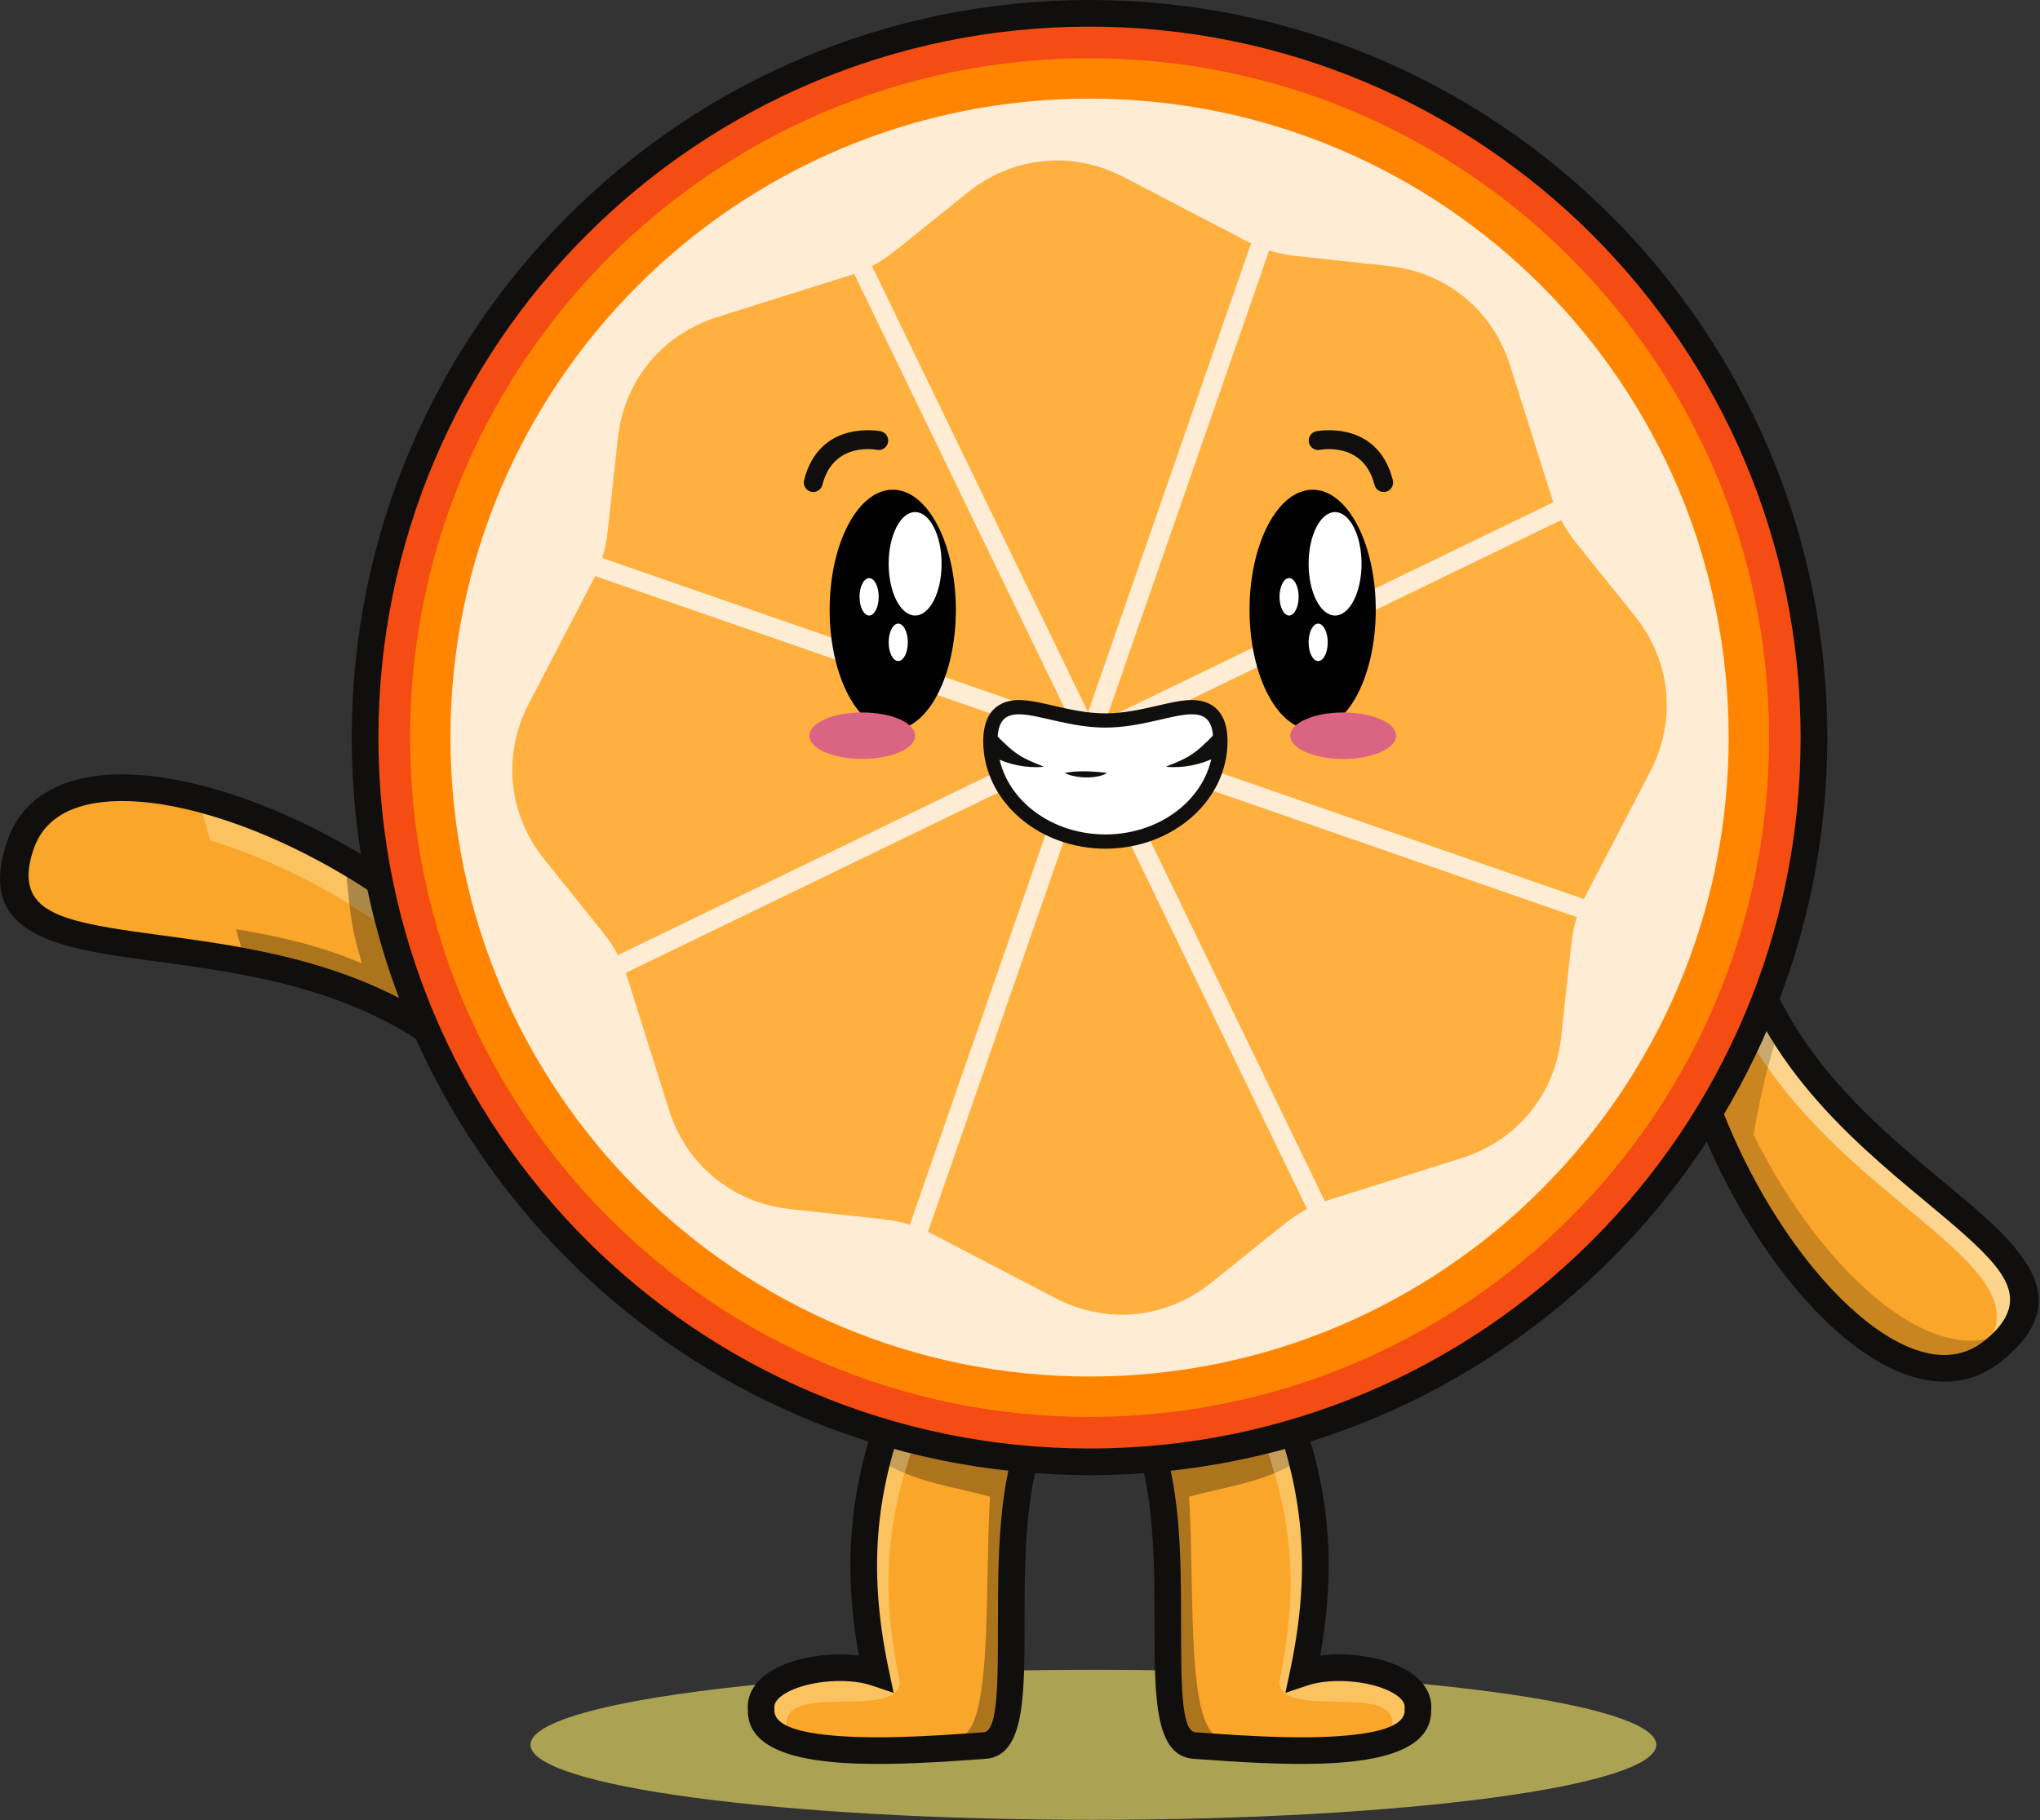 <?xml version="1.0" encoding="UTF-8" standalone="no"?>
<svg
        width="307"
        height="274"
        viewBox="0 0 307 274"
        fill="none"
        version="1.1"
        id="svg64"
        sodipodi:docname="Finally_Croped_Orange.svg"
        inkscape:version="1.3.2 (091e20e, 2023-11-25)"
        xmlns:inkscape="http://www.inkscape.org/namespaces/inkscape"
        xmlns:sodipodi="http://sodipodi.sourceforge.net/DTD/sodipodi-0.dtd"
        xmlns="http://www.w3.org/2000/svg"
        xmlns:svg="http://www.w3.org/2000/svg">
    <rect x="0" y="0" width="307" height="274" fill="#333333" stroke="none"/>
    <defs
            id="defs64"/>
    <sodipodi:namedview
            id="namedview64"
            pagecolor="#ffffff"
            bordercolor="#000000"
            borderopacity="0.25"
            inkscape:showpageshadow="2"
            inkscape:pageopacity="0.0"
            inkscape:pagecheckerboard="0"
            inkscape:deskcolor="#d1d1d1"
            inkscape:zoom="0.86131387"
            inkscape:cx="153.25424"
            inkscape:cy="137"
            inkscape:window-width="1312"
            inkscape:window-height="449"
            inkscape:window-x="1625"
            inkscape:window-y="151"
            inkscape:window-maximized="0"
            inkscape:current-layer="svg64"/>
    <path
            d="M164.54 273.94C117.761 273.94 79.836 268.88 79.836 262.642C79.836 258.754 94.569 255.327 116.993 253.297C115.485 254.247 114.529 255.483 114.53 256.974C114.53 257.1 114.537 257.228 114.552 257.358C114.552 257.363 114.552 257.368 114.552 257.371C114.552 257.376 114.552 257.38 114.551 257.384C114.484 259.618 116.179 261.087 118.902 262.025C122.471 263.272 127.823 263.718 133.292 263.718C138.657 263.718 144.134 263.289 148.154 262.765C151.179 262.555 151.931 257.983 152.119 251.473C156.174 251.394 160.32 251.352 164.54 251.352C168.361 251.352 172.125 251.386 175.811 251.452C175.998 257.973 176.748 262.555 179.777 262.765C183.797 263.289 189.274 263.718 194.64 263.718C200.452 263.718 206.134 263.214 209.686 261.782C209.684 261.782 209.681 261.783 209.681 261.783C212.019 260.839 213.441 259.435 213.379 257.384C213.379 257.381 213.379 257.376 213.379 257.371C213.379 257.368 213.379 257.363 213.379 257.358C213.394 257.228 213.4 257.1 213.402 256.974C213.402 255.42 212.363 254.142 210.743 253.177C233.926 255.191 249.252 258.677 249.252 262.642C249.252 268.88 211.327 273.94 164.54 273.94Z"
            fill="#ABA353"
            id="path1"/>
    <path
            d="M193.085 210.883C197.956 223.864 199.539 235.668 196.128 251.815C202.378 249.719 213.966 251.989 213.38 257.359C213.67 265.425 191.104 263.546 179.778 262.765C171.501 262.187 180.241 228.975 170.988 212.712C178.354 212.105 185.719 211.49 193.085 210.883Z"
            fill="#F9A62A"
            id="path2"/>
    <path
            d="M175.748 243.448C175.617 237.763 175.528 231.626 174.969 226.226C175.699 231.894 175.744 237.94 175.748 243.448Z"
            fill="#ABA353"
            id="path3"/>
    <path
            d="M194.64 263.718C189.275 263.718 183.797 263.289 179.777 262.765C184.119 263.065 190.111 263.526 195.836 263.526C201.223 263.526 206.372 263.117 209.681 261.783L209.686 261.782C206.134 263.215 200.452 263.718 194.64 263.718Z"
            fill="#736E3D"
            id="path4"/>
    <path
            d="M195.834 263.525C190.109 263.525 184.116 263.065 179.775 262.765C176.347 262.318 175.98 253.606 175.745 243.448C175.741 237.94 175.697 231.894 174.967 226.226C174.513 221.854 173.752 217.965 172.41 215.195L189.149 213.803C190.175 216.539 191.068 219.162 191.806 221.747C187.697 223.484 182.902 224.174 178.951 225.302C179.833 240.235 178.402 261.261 184.01 261.651C188.352 261.954 194.347 262.415 200.071 262.415C203.305 262.415 206.453 262.268 209.169 261.863C209.151 261.906 209.132 261.949 209.112 261.992C209.302 261.925 209.485 261.856 209.663 261.786C209.669 261.784 209.672 261.784 209.679 261.783C206.369 263.116 201.22 263.525 195.834 263.525Z"
            fill="#AD741E"
            id="path5"/>
    <path
            d="M195.832 219.456C195.091 216.616 194.168 213.779 193.082 210.883C194.73 215.278 195.047 215.076 195.879 219.419C195.863 219.432 195.847 219.444 195.832 219.456Z"
            fill="#ABA353"
            id="path6"/>
    <path
            d="M193.082 210.883C192.995 210.891 192.908 210.897 192.82 210.905L193.082 210.883Z"
            fill="#AD741E"
            id="path7"/>
    <path
            d="M170.988 212.712L171.191 212.695C171.123 212.702 171.056 212.706 170.988 212.712Z"
            fill="#ABA353"
            id="path8"/>
    <path
            d="M209.171 261.863C209.371 261.384 209.467 260.863 209.447 260.286C211.124 252.871 193.213 259.05 192.483 253.347C195.17 240.602 194.575 231.434 191.809 221.747C193.258 221.136 194.622 220.394 195.834 219.456C197.206 224.722 197.952 229.997 197.948 235.672C197.945 240.656 197.365 245.95 196.126 251.815C197.682 251.293 199.57 251.042 201.52 251.042C207.205 251.042 213.405 253.182 213.401 256.974C213.4 257.1 213.394 257.228 213.379 257.358C213.379 257.363 213.379 257.368 213.379 257.372C213.379 257.376 213.379 257.38 213.379 257.383C213.44 259.439 212.012 260.846 209.665 261.786C209.503 261.812 209.337 261.838 209.171 261.863Z"
            fill="#FBC260"
            id="path9"/>
    <path
            d="M172.215 215.213C171.961 214.625 171.692 214.051 171.406 213.494C171.411 213.501 171.416 213.508 171.421 213.515C171.705 214.064 171.97 214.63 172.218 215.212L172.215 215.213Z"
            fill="#FCF5A1"
            id="path10"/>
    <path
            d="M172.223 215.212C171.975 214.63 171.71 214.063 171.426 213.514C171.787 214.015 172.116 214.577 172.416 215.196L172.223 215.212Z"
            fill="#FBC260"
            id="path11"/>
    <path
            d="M171.408 213.491C171.271 213.228 171.133 212.967 170.988 212.713C171.016 212.759 171.042 212.808 171.069 212.857C171.185 213.063 171.296 213.274 171.408 213.486V213.491Z"
            fill="#FCF5A1"
            id="path12"/>
    <path
            d="M171.069 212.856C171.042 212.808 171.016 212.759 170.988 212.712C171.016 212.761 171.042 212.808 171.069 212.856ZM171.191 212.695C178.401 212.1 185.612 211.499 192.823 210.905L172.947 212.553L172.666 212.575L171.191 212.695Z"
            fill="#FBC260"
            id="path13"/>
    <path
            d="M209.113 261.992C209.133 261.95 209.152 261.906 209.17 261.863C209.336 261.839 209.501 261.813 209.664 261.786C209.486 261.857 209.303 261.926 209.113 261.992Z"
            fill="#C69E59"
            id="path14"/>
    <path
            d="M171.42 213.514C171.416 213.508 171.411 213.501 171.407 213.494L171.405 213.491V213.485C171.294 213.274 171.182 213.063 171.066 212.857C171.188 213.072 171.306 213.291 171.42 213.514Z"
            fill="#C5BF85"
            id="path15"/>
    <path
            d="M191.81 221.747C191.071 219.162 190.178 216.539 189.152 213.803L172.414 215.197C172.114 214.577 171.785 214.015 171.423 213.515C171.309 213.292 171.191 213.072 171.069 212.857C171.042 212.807 171.016 212.76 170.988 212.712C171.056 212.706 171.123 212.702 171.191 212.695L172.666 212.575L172.947 212.554L192.823 210.905C192.91 210.898 192.998 210.891 193.085 210.884C194.171 213.78 195.094 216.616 195.835 219.456C194.623 220.394 193.259 221.136 191.81 221.747Z"
            fill="#C69E59"
            id="path16"/>
    <path
            d="M134.844 210.883C129.973 223.864 128.389 235.668 131.801 251.815C125.551 249.719 113.963 251.989 114.549 257.359C114.259 265.425 136.825 263.546 148.151 262.765C156.428 262.187 147.688 228.975 156.941 212.712C149.575 212.105 142.211 211.49 134.844 210.883Z"
            fill="#F9A62A"
            id="path17"/>
    <path
            d="M133.293 263.718C127.824 263.718 122.471 263.272 118.902 262.026C122.215 263.167 127.051 263.526 132.096 263.526C137.82 263.526 143.813 263.065 148.155 262.765C144.135 263.289 138.658 263.718 133.293 263.718Z"
            fill="#736E3D"
            id="path18"/>
    <path
            d="M152.184 243.448C152.188 237.94 152.232 231.894 152.963 226.226C152.403 231.626 152.314 237.763 152.184 243.448ZM132.098 219.456C132.082 219.444 132.066 219.432 132.051 219.419C132.882 215.076 133.2 215.278 134.848 210.883C133.761 213.779 132.839 216.616 132.098 219.456ZM156.524 213.494C156.659 213.23 156.798 212.97 156.942 212.715C156.806 212.967 156.661 213.227 156.533 213.485L156.525 213.492C156.525 213.492 156.525 213.492 156.524 213.494ZM156.945 212.712C156.781 212.699 156.618 212.686 156.455 212.671L156.945 212.712Z"
            fill="#ABA353"
            id="path19"/>
    <path
            d="M132.1 263.525C127.056 263.525 122.22 263.167 118.907 262.025C118.684 261.948 118.467 261.867 118.258 261.782C118.261 261.783 118.265 261.783 118.265 261.783C118.446 261.856 118.631 261.925 118.822 261.992C118.801 261.948 118.782 261.904 118.765 261.861C121.481 262.268 124.63 262.415 127.867 262.415C133.591 262.415 139.585 261.954 143.925 261.651C149.533 261.261 148.109 240.235 148.984 225.302C145.031 224.174 140.238 223.483 136.128 221.746C136.867 219.161 137.759 216.539 138.785 213.803L155.525 215.195C154.182 217.965 153.42 221.855 152.968 226.226C152.238 231.894 152.193 237.94 152.188 243.448C151.955 253.606 151.587 262.318 148.16 262.765C143.818 263.065 137.825 263.525 132.1 263.525ZM134.854 210.883L135.114 210.904C135.027 210.897 134.94 210.891 134.854 210.883Z"
            fill="#AD741E"
            id="path20"/>
    <path
            d="M155.72 215.213L155.711 215.212C155.957 214.63 156.223 214.064 156.507 213.515C156.512 213.508 156.517 213.5 156.521 213.494C156.236 214.051 155.969 214.625 155.72 215.213ZM156.94 212.715L156.941 212.714C156.941 212.714 156.941 212.714 156.942 212.712C156.941 212.714 156.94 212.715 156.94 212.715Z"
            fill="#FCF5A1"
            id="path21"/>
    <path
            d="M118.756 261.861C118.588 261.836 118.422 261.81 118.257 261.783C115.913 260.843 114.487 259.439 114.548 257.384C114.548 257.38 114.548 257.376 114.548 257.371C114.548 257.368 114.548 257.363 114.548 257.358C114.534 257.228 114.527 257.1 114.527 256.974C114.524 253.181 120.723 251.042 126.408 251.042C128.356 251.042 130.245 251.292 131.802 251.815C130.562 245.949 129.983 240.656 129.979 235.671C129.976 229.997 130.721 224.722 132.094 219.456C133.307 220.392 134.671 221.134 136.12 221.746C133.353 231.432 132.757 240.602 135.445 253.348C134.714 259.05 116.803 252.871 118.481 260.286C118.461 260.861 118.557 261.383 118.756 261.861ZM155.71 215.212L155.516 215.195C155.816 214.576 156.145 214.014 156.506 213.514C156.221 214.063 155.956 214.63 155.71 215.212ZM156.452 212.671L155.271 212.574L154.982 212.552L135.105 210.904C142.221 211.491 149.335 212.084 156.452 212.671Z"
            fill="#FBC260"
            id="path22"/>
    <path
            d="M156.508 213.514C156.647 213.243 156.793 212.977 156.943 212.714L156.941 212.715C156.797 212.97 156.658 213.23 156.523 213.494C156.518 213.5 156.513 213.508 156.508 213.514Z"
            fill="#C5BF85"
            id="path23"/>
    <path
            d="M118.814 261.992C118.624 261.926 118.439 261.856 118.258 261.783C118.424 261.811 118.591 261.837 118.758 261.861C118.776 261.905 118.794 261.949 118.814 261.992ZM136.122 221.746C134.673 221.135 133.311 220.393 132.098 219.456C132.839 216.616 133.761 213.78 134.848 210.884C134.935 210.891 135.019 210.898 135.107 210.905L154.984 212.553L155.273 212.575L156.454 212.671C156.617 212.686 156.779 212.699 156.943 212.712C156.942 212.714 156.941 212.715 156.941 212.715C156.792 212.978 156.647 213.243 156.508 213.515C156.147 214.014 155.819 214.576 155.519 215.197L138.779 213.803C137.752 216.539 136.86 219.161 136.122 221.746Z"
            fill="#C69E59"
            id="path24"/>
    <path
            d="M195.704 230.334C195.183 224.406 193.804 218.813 191.729 213.009L174.071 214.475C177.736 223.119 177.742 234.735 177.742 244.485C177.749 253.449 177.749 260.611 179.904 260.763L181.125 260.85C186.177 261.204 193.014 261.681 198.986 261.471C205.779 261.226 211.483 260.25 211.382 257.43L211.388 257.149C211.41 256.924 211.388 256.715 211.323 256.527C211.077 255.783 210.225 255.105 209.039 254.533C207.6 253.839 205.75 253.376 203.813 253.167C201.29 252.899 198.703 253.058 196.759 253.716L193.441 254.83L194.164 251.41C195.827 243.545 196.267 236.744 195.704 230.334ZM194.952 210.182C197.453 216.854 199.115 223.214 199.709 229.994C200.227 235.935 199.931 242.18 198.675 249.213C200.452 248.989 202.375 248.982 204.24 249.184C206.596 249.437 208.901 250.03 210.766 250.926C212.892 251.946 214.496 253.399 215.126 255.262C215.356 255.956 215.45 256.693 215.378 257.466C215.444 263.278 207.998 265.157 199.13 265.468C192.885 265.692 185.967 265.209 180.858 264.847L179.645 264.76C173.754 264.355 173.745 255.529 173.745 244.485C173.738 234.143 173.738 221.602 169.242 213.702L167.688 210.977L194.417 208.758L194.952 210.182Z"
            fill="#100F0D"
            id="Right_Leg"/>
    <path
            d="M128.217 229.994C128.817 223.214 130.472 216.854 132.974 210.182L133.508 208.758L160.237 210.977L158.684 213.702C154.188 221.602 154.188 234.143 154.181 244.485C154.181 255.529 154.173 264.355 148.289 264.76L147.067 264.847C141.959 265.209 135.041 265.692 128.803 265.468C119.928 265.157 112.482 263.278 112.547 257.466C112.475 256.693 112.569 255.956 112.808 255.262C113.429 253.399 115.034 251.946 117.159 250.926C119.024 250.03 121.33 249.437 123.686 249.184C125.55 248.982 127.472 248.989 129.251 249.213C127.993 242.18 127.697 235.935 128.217 229.994ZM136.197 213.009C134.123 218.812 132.742 224.406 132.221 230.334C131.658 236.744 132.099 243.545 133.762 251.41L134.485 254.83L131.167 253.716C129.222 253.058 126.635 252.899 124.113 253.167C122.175 253.376 120.325 253.839 118.887 254.533C117.701 255.105 116.855 255.783 116.602 256.527C116.537 256.715 116.516 256.924 116.537 257.149L116.544 257.43C116.45 260.25 122.147 261.226 128.94 261.471C134.91 261.681 141.749 261.204 146.808 260.85L148.022 260.763C150.176 260.611 150.176 253.449 150.183 244.485C150.183 234.735 150.19 223.119 153.855 214.475L136.197 213.009Z"
            fill="#100F0D"
            id="Left_Leg"/>
    <path
            d="M78.441 152.655C58.832 125.305 10.036 106.938 3.097 127.154C-5.721 152.843 49.4 130.696 77.053 167.024C78.614 159.977 76.88 159.702 78.441 152.655Z"
            fill="#F9A62A"
            id="path27"/>
    <path
            d="M52.581 136.077C45.685 131.873 38.442 128.577 31.639 126.515L30.453 122.414C31.551 122.716 32.666 123.054 33.79 123.425C39.81 125.409 46.128 128.341 52.18 131.99C52.321 133.62 52.454 134.955 52.581 136.077Z"
            fill="#FBC260"
            id="path28"/>
    <path
            d="M75.664 162.175C64.313 149.644 49.599 145.035 36.297 142.611L35.504 139.874C41.702 140.888 48.232 142.338 54.442 145.014C53.648 141.795 53.165 141.197 52.582 136.078C61.442 141.48 69.728 148.379 75.769 156.081C75.615 157.592 75.643 158.73 75.671 159.869C75.685 160.599 75.707 161.328 75.664 162.175Z"
            fill="#AD741E"
            id="path29"/>
    <path
            d="M75.767 156.081C69.727 148.379 61.441 141.48 52.581 136.078C52.453 134.956 52.32 133.619 52.18 131.99C61.496 137.605 70.191 144.918 76.233 153.081C75.998 154.246 75.853 155.225 75.767 156.081Z"
            fill="#AD8745"
            id="path30"/>
    <path
            d="M35.085 119.631C51.377 124.994 69.743 137.028 80.145 151.527L80.658 152.243L80.469 153.095C79.747 156.363 79.783 158.09 79.827 159.811C79.87 161.747 79.913 163.684 79.082 167.464L78.121 171.795L75.381 168.194C61.417 149.85 39.885 146.937 23.839 144.768C17.955 143.981 12.78 143.28 8.791 141.965C1.512 139.565 -1.951 135.467 1.121 126.51C2.155 123.512 3.984 121.228 6.434 119.601C9.737 117.411 14.117 116.464 19.133 116.58C23.947 116.681 29.397 117.758 35.085 119.631ZM76.234 153.081C66.267 139.615 49.079 128.462 33.791 123.425C28.508 121.683 23.485 120.685 19.09 120.592C14.905 120.498 11.349 121.228 8.812 122.912C7.092 124.047 5.805 125.665 5.068 127.797C2.993 133.84 5.278 136.58 10.084 138.17C13.72 139.362 18.7 140.042 24.367 140.802C40.058 142.926 60.759 145.723 75.662 162.174C75.707 161.329 75.685 160.599 75.67 159.869C75.627 158.083 75.583 156.298 76.234 153.081Z"
            fill="#100F0D"
            id="Left_Hand"/>
    <path
            d="M251.875 143.462C253.299 176.515 283.497 216.825 300.02 203.294C321.031 186.091 263.931 176.76 260.715 132.041C255.655 137.194 256.934 138.308 251.875 143.462Z"
            fill="#F9A62A"
            id="path32"/>
    <path
            d="M300.02 203.294C301.625 201.978 302.775 200.706 303.526 199.471C302.314 200.394 301.025 201.031 299.675 201.406C305.338 190.457 280.423 181.379 266.034 160.703C266.611 158.481 267.228 156.421 267.857 154.639C280.375 175.705 304.648 185.461 304.653 195.711C304.654 198.157 303.273 200.631 300.02 203.294ZM266.39 152.014C262.508 146.255 261.602 142.452 260.809 133.17C261.474 140.306 263.522 146.528 266.39 152.014Z"
            fill="#FCD48D"
            id="path33"/>
    <path
            d="M256.805 136.905C256.907 136.742 257.012 136.579 257.121 136.411C257.012 136.58 256.907 136.745 256.806 136.909"
            fill="#FEF8BD"
            id="path34"/>
    <path
            d="M257.544 168.326C257.533 168.302 257.523 168.276 257.512 168.252C257.483 168.177 257.453 168.1 257.423 168.022C257.463 168.123 257.504 168.226 257.544 168.326ZM256.718 166.166C256.679 166.063 256.64 165.958 256.601 165.853C256.588 165.814 256.575 165.774 256.561 165.736C256.612 165.878 256.666 166.025 256.718 166.166ZM255.789 163.514C255.695 163.241 255.606 162.966 255.517 162.688C255.5 162.635 255.484 162.582 255.466 162.528C255.573 162.859 255.679 163.184 255.789 163.514ZM254.478 159.22L254.434 159.066C254.365 158.819 254.299 158.569 254.236 158.319C254.315 158.619 254.396 158.92 254.478 159.22ZM254.03 157.529L254.022 157.498C254.019 157.486 254.016 157.474 254.012 157.463C254.019 157.486 254.024 157.506 254.03 157.529ZM253.668 156.049L253.639 155.936C253.548 155.531 253.456 155.124 253.369 154.72C253.464 155.162 253.564 155.605 253.668 156.049ZM253.333 154.553L253.292 154.368C253.198 153.912 253.104 153.45 253.017 152.995L252.994 152.874C253.1 153.434 253.214 153.992 253.333 154.553ZM252.793 151.77C252.772 151.643 252.749 151.517 252.728 151.39L252.699 151.238C252.62 150.761 252.547 150.277 252.475 149.8L252.461 149.675C252.561 150.372 252.671 151.07 252.793 151.77ZM252.454 149.634C252.384 149.155 252.321 148.683 252.266 148.202L252.251 148.108C252.193 147.609 252.143 147.111 252.092 146.62L252.085 146.554C252.041 146.048 251.998 145.542 251.962 145.036V145.004C252.068 146.536 252.235 148.082 252.454 149.634ZM251.875 143.461C252.583 142.738 253.169 142.088 253.668 141.503C255.247 139.628 255.912 138.34 256.805 136.909C256.805 136.909 256.805 136.912 256.805 136.914C255.634 138.794 254.852 140.428 251.875 143.461Z"
            fill="#C6BD5D"
            id="path35"/>
    <path
            d="M292.619 205.979C282.093 205.977 269.253 192.655 260.823 175.683C260.743 175.524 260.664 175.357 260.584 175.199C260.425 174.866 260.266 174.533 260.107 174.201C260.035 174.05 259.955 173.891 259.883 173.731C259.724 173.392 259.565 173.044 259.406 172.698C259.333 172.531 259.254 172.372 259.182 172.206C259.037 171.888 258.9 171.57 258.763 171.245C258.676 171.057 258.597 170.862 258.509 170.666C258.38 170.355 258.249 170.045 258.119 169.734C258.026 169.518 257.938 169.301 257.852 169.091C257.747 168.834 257.647 168.578 257.544 168.326C257.504 168.226 257.463 168.123 257.423 168.022C257.351 167.836 257.281 167.649 257.209 167.464C257.114 167.226 257.028 166.98 256.934 166.741C256.864 166.55 256.79 166.359 256.718 166.165C256.666 166.025 256.612 165.878 256.561 165.735C256.503 165.564 256.444 165.396 256.385 165.231C256.269 164.913 256.16 164.595 256.052 164.284C255.979 164.082 255.915 163.887 255.85 163.691C255.829 163.632 255.808 163.573 255.789 163.514C255.679 163.184 255.573 162.858 255.466 162.527C255.428 162.404 255.392 162.278 255.351 162.151C255.235 161.798 255.127 161.437 255.018 161.075C254.968 160.924 254.924 160.764 254.881 160.613C254.766 160.223 254.65 159.832 254.543 159.435L254.478 159.219C254.396 158.92 254.315 158.619 254.236 158.319C254.19 158.145 254.145 157.972 254.101 157.801L254.03 157.529C254.024 157.506 254.019 157.486 254.012 157.463C253.907 157.033 253.802 156.611 253.704 156.182L253.668 156.048C253.564 155.605 253.464 155.162 253.369 154.72C253.359 154.676 253.351 154.634 253.343 154.592L253.333 154.553C253.214 153.992 253.1 153.434 252.994 152.874L252.981 152.799C252.917 152.455 252.853 152.112 252.793 151.769C252.671 151.07 252.561 150.372 252.461 149.674V149.669C252.458 149.659 252.457 149.646 252.454 149.634C252.235 148.082 252.068 146.536 251.962 145.004V145C251.956 144.926 251.951 144.853 251.947 144.779C251.917 144.339 251.893 143.898 251.875 143.461C254.852 140.427 255.634 138.794 256.805 136.913C257.917 146.317 261.438 154.1 266.033 160.702C265.212 163.864 264.472 167.354 263.902 170.833C272.376 187.968 285.82 201.816 296.588 201.815C297.644 201.815 298.677 201.681 299.674 201.405C299.01 202.688 297.926 203.997 296.355 205.353C297.562 204.938 298.723 204.316 299.822 203.453C297.624 205.183 295.19 205.979 292.619 205.979Z"
            fill="#C98620"
            id="path36"/>
    <path
            d="M267.858 154.639C267.348 153.783 266.859 152.909 266.391 152.014C266.875 152.732 267.405 153.481 267.987 154.274C267.944 154.394 267.901 154.516 267.858 154.639Z"
            fill="#C6BD5D"
            id="path37"/>
    <path
            d="M257.117 136.411C257.726 135.476 258.479 134.449 259.666 133.144C258.479 134.449 257.729 135.477 257.117 136.411ZM260.805 133.17C260.772 132.814 260.741 132.457 260.716 132.097C260.73 132.28 260.75 132.464 260.769 132.647L260.762 132.662C260.776 132.833 260.791 133.001 260.805 133.17Z"
            fill="#C6BD5D"
            id="path38"/>
    <path
            d="M296.355 205.354C297.927 203.997 299.011 202.689 299.674 201.406C301.025 201.031 302.315 200.394 303.527 199.471C302.775 200.706 301.625 201.978 300.02 203.294C299.954 203.348 299.89 203.401 299.822 203.453C298.724 204.316 297.563 204.938 296.355 205.354Z"
            fill="#C8A86D"
            id="path39"/>
    <path
            d="M256.806 136.914C256.806 136.911 256.805 136.906 256.805 136.906C256.907 136.745 257.012 136.58 257.121 136.412C257.732 135.477 258.482 134.449 259.67 133.144C259.942 132.845 260.237 132.532 260.559 132.201C260.61 132.147 260.662 132.095 260.715 132.041C258.633 134.161 257.625 135.598 256.806 136.914Z"
            fill="#C8C593"
            id="path40"/>
    <path
            d="M266.032 160.703C261.438 154.101 257.916 146.317 256.805 136.913C257.623 135.598 258.632 134.161 260.714 132.04C260.715 132.06 260.716 132.078 260.719 132.097C260.743 132.458 260.774 132.814 260.808 133.17C261.601 142.452 262.507 146.254 266.389 152.014C266.856 152.909 267.346 153.782 267.855 154.639C267.226 156.421 266.61 158.481 266.032 160.703Z"
            fill="#C8A86D"
            id="path41"/>
    <path
            d="M269.741 193.37C259.253 180.563 250.63 161.069 249.871 143.548L249.828 142.681L250.442 142.059C252.813 139.638 253.695 138.177 254.577 136.718C255.589 135.048 256.599 133.37 259.281 130.638L262.397 127.465L262.715 131.896C264.341 154.476 280.445 167.884 292.45 177.874C296.838 181.53 300.705 184.739 303.293 187.905C307.976 193.623 308.613 198.849 301.29 204.841C298.84 206.85 296.115 207.84 293.231 207.97C289.357 208.137 285.259 206.706 281.196 204.06C277.301 201.522 273.399 197.837 269.741 193.37ZM253.912 144.227C254.872 160.657 262.996 178.806 272.842 190.84C276.245 194.989 279.831 198.386 283.379 200.698C286.763 202.903 290.066 204.096 293.057 203.966C295.081 203.879 297.004 203.17 298.753 201.74C303.683 197.7 303.285 194.223 300.184 190.435C297.864 187.602 294.127 184.493 289.885 180.96C278.146 171.194 262.657 158.3 259.245 136.84C258.753 137.534 258.378 138.156 258.002 138.778C257.077 140.317 256.144 141.864 253.912 144.227Z"
            fill="#100F0D"
            id="Right_Hand"/>
    <path
            d="M163.969 2.01C224.179 2.01 272.989 50.819 272.989 111.028C272.989 171.238 224.179 220.048 163.969 220.048C103.759 220.048 54.949 171.238 54.949 111.028C54.949 50.819 103.759 2.01 163.969 2.01Z"
            fill="#F44C13"
            id="path43"/>
    <path
            d="M239.634 35.359C220.263 15.996 193.513 4.012 163.965 4.012C134.41 4.012 107.659 15.996 88.288 35.359C68.926 54.723 56.948 81.481 56.948 111.028C56.948 140.577 68.926 167.334 88.288 186.698C107.659 206.062 134.41 218.046 163.965 218.046C193.513 218.046 220.263 206.062 239.634 186.698C258.997 167.334 270.975 140.577 270.975 111.028C270.975 81.481 258.997 54.723 239.634 35.359ZM163.965 0C194.618 0 222.381 12.426 242.475 32.52C262.561 52.612 274.993 80.368 274.993 111.028C274.993 141.69 262.561 169.445 242.475 189.539C222.381 209.632 194.618 222.057 163.965 222.057C133.304 222.057 105.542 209.632 85.456 189.539C65.362 169.445 52.93 141.69 52.93 111.028C52.93 80.368 65.362 52.612 85.456 32.52C105.542 12.426 133.304 0 163.965 0Z"
            fill="#100F0D"
            id="path44"/>
    <path
            d="M163.967 8.769C220.445 8.769 266.229 54.552 266.229 111.028C266.229 167.507 220.445 213.29 163.967 213.29C107.491 213.29 61.707 167.507 61.707 111.028C61.707 54.552 107.491 8.769 163.967 8.769Z"
            fill="#FF8500"
            id="path45"/>
    <path
            d="M163.967 14.846C217.087 14.846 260.149 57.909 260.149 111.029C260.149 164.149 217.087 207.211 163.967 207.211C110.848 207.211 67.785 164.149 67.785 111.029C67.785 57.909 110.848 14.846 163.967 14.846Z"
            fill="#FEECD4"
            id="path46"/>
    <path
            d="M131.232 40.057C132.431 39.428 133.566 38.677 134.708 37.759C138.344 34.838 141.973 31.92 145.608 29C152.445 23.506 161.366 22.624 169.149 26.679L187.436 36.213C187.718 36.357 187.992 36.494 188.275 36.625L163.742 107.213L131.232 40.057ZM90.632 83.996C91.037 82.696 91.304 81.365 91.463 79.906C91.969 75.272 92.475 70.639 92.981 66.006C93.936 57.282 99.617 50.359 107.986 47.72L127.661 41.525C127.957 41.431 128.253 41.329 128.543 41.228L161.106 108.484L90.632 83.996ZM92.996 143.765C92.367 142.565 91.608 141.43 90.689 140.288C87.77 136.652 84.858 133.016 81.937 129.387C76.437 122.543 75.562 113.631 79.617 105.847L89.142 87.554C89.294 87.279 89.432 86.996 89.562 86.722L160.144 111.253L92.996 143.765ZM136.927 184.356C135.633 183.951 134.296 183.684 132.836 183.525C128.21 183.019 123.578 182.512 118.944 182.014C110.22 181.061 103.288 175.38 100.657 167.009L94.463 147.334C94.369 147.031 94.268 146.742 94.166 146.452L161.423 113.884L136.927 184.356ZM196.702 181.999C195.496 182.628 194.361 183.381 193.219 184.298C189.59 187.218 185.954 190.139 182.318 193.059C175.481 198.553 166.562 199.435 158.778 195.379L140.491 185.845C140.209 185.701 139.934 185.563 139.652 185.433L164.184 114.845L196.702 181.999ZM237.294 138.061C236.889 139.363 236.621 140.692 236.464 142.153C235.958 146.785 235.452 151.418 234.946 156.052C233.999 164.775 228.31 171.7 219.94 174.339L200.265 180.533C199.969 180.627 199.673 180.728 199.385 180.83L166.822 113.573L237.294 138.061ZM234.931 78.294C235.567 79.494 236.32 80.629 237.236 81.771C240.156 85.406 243.076 89.041 245.99 92.669C251.49 99.515 252.365 108.427 248.31 116.211L238.783 134.505C238.638 134.78 238.494 135.061 238.364 135.336L167.783 110.805L234.931 78.294ZM195.091 38.533C199.724 39.039 204.356 39.544 208.982 40.043C217.706 40.997 224.638 46.679 227.269 55.048L233.464 74.723C233.565 75.026 233.659 75.316 233.76 75.605L166.504 108.173L191 37.701C192.294 38.106 193.631 38.374 195.091 38.533Z"
            fill="#FFB03E"
            id="Inner_Orange_Circle"/>
    <path
            d="M143.847 91.795C143.847 101.778 139.596 109.865 134.349 109.865C129.108 109.865 124.852 101.778 124.852 91.795C124.852 81.814 129.108 73.718 134.349 73.718C139.596 73.718 143.847 81.814 143.847 91.795Z"
            fill="#000100"
            id="path48"/>
    <path
            d="M141.7 84.872C141.7 89.172 139.923 92.656 137.717 92.656C135.52 92.656 133.734 89.171 133.734 84.872C133.734 80.571 135.52 77.086 137.717 77.086C139.923 77.086 141.7 80.571 141.7 84.872Z"
            fill="white"
            id="path49"/>
    <path
            d="M132.236 89.836C132.236 91.398 131.592 92.656 130.797 92.656C130.002 92.656 129.352 91.398 129.352 89.836C129.352 88.284 130.002 87.026 130.797 87.026C131.592 87.026 132.236 88.284 132.236 89.836Z"
            fill="white"
            id="path50"/>
    <path
            d="M136.618 96.696C136.618 98.25 135.973 99.508 135.178 99.508C134.383 99.508 133.734 98.25 133.734 96.696C133.734 95.134 134.383 93.877 135.178 93.877C135.973 93.877 136.618 95.134 136.618 96.696Z"
            fill="white"
            id="path51"/>
    <path
            d="M207.038 91.795C207.038 101.778 202.788 109.865 197.541 109.865C192.301 109.865 188.043 101.778 188.043 91.795C188.043 81.814 192.301 73.718 197.541 73.718C202.788 73.718 207.038 81.814 207.038 91.795Z"
            fill="#000100"
            id="path52"/>
    <path
            d="M204.898 84.872C204.898 89.172 203.113 92.656 200.908 92.656C198.712 92.656 196.934 89.171 196.934 84.872C196.934 80.571 198.712 77.086 200.908 77.086C203.113 77.086 204.898 80.571 204.898 84.872Z"
            fill="white"
            id="path53"/>
    <path
            d="M195.432 89.836C195.432 91.398 194.788 92.656 193.993 92.656C193.198 92.656 192.555 91.398 192.555 89.836C192.555 88.284 193.198 87.026 193.993 87.026C194.788 87.026 195.432 88.284 195.432 89.836Z"
            fill="white"
            id="path54"/>
    <path
            d="M199.81 96.696C199.81 98.25 199.167 99.508 198.372 99.508C197.577 99.508 196.934 98.25 196.934 96.696C196.934 95.134 197.577 93.877 198.372 93.877C199.167 93.877 199.81 95.134 199.81 96.696Z"
            fill="white"
            id="path55"/>
    <path
            d="M137.724 110.747C137.724 112.676 134.16 114.245 129.765 114.245C125.364 114.245 121.801 112.676 121.801 110.747C121.801 108.817 125.364 107.25 129.765 107.25C134.16 107.25 137.724 108.817 137.724 110.747Z"
            fill="#DB6482"
            id="path56"/>
    <path
            d="M210.098 110.747C210.098 112.676 206.534 114.245 202.133 114.245C197.732 114.245 194.168 112.676 194.168 110.747C194.168 108.817 197.732 107.25 202.133 107.25C206.534 107.25 210.098 108.817 210.098 110.747Z"
            fill="#DB6482"
            id="path57"/>
    <path
            d="M132.517 64.915C133.29 65.067 133.789 65.819 133.644 66.592C133.492 67.358 132.741 67.864 131.968 67.712C131.953 67.712 125.42 66.383 123.764 72.988C123.576 73.747 122.802 74.21 122.036 74.022C121.278 73.827 120.815 73.054 121.003 72.294C123.317 63.051 132.488 64.915 132.517 64.915Z"
            fill="#100F0D"
            id="Left_Eyebrow"/>
    <path
            d="M198.646 67.712C197.873 67.864 197.121 67.358 196.976 66.592C196.825 65.819 197.323 65.067 198.097 64.915C198.126 64.915 207.298 63.051 209.61 72.294C209.798 73.054 209.335 73.827 208.577 74.022C207.811 74.21 207.037 73.747 206.85 72.988C205.194 66.383 198.661 67.712 198.646 67.712Z"
            fill="#100F0D"
            id="Right_Eyebrow"/>
    <path
            d="M166.346 126.684C156.799 126.684 149.035 119.912 149.035 111.592C149.035 108.137 150.438 106.454 153.322 106.454C154.709 106.454 156.343 106.83 158.237 107.262C160.659 107.82 163.411 108.455 166.346 108.455C169.274 108.455 172.027 107.82 174.456 107.262C176.343 106.83 177.976 106.454 179.364 106.454C182.247 106.454 183.65 108.137 183.65 111.592C183.65 119.912 175.888 126.684 166.346 126.684Z"
            fill="white"
            id="path60"/>
    <path
            d="M179.368 105.377C177.865 105.377 176.173 105.767 174.221 106.216C171.843 106.765 169.161 107.386 166.35 107.386C163.538 107.386 160.85 106.765 158.479 106.216C156.527 105.767 154.836 105.377 153.325 105.377C151.323 105.377 147.969 106.187 147.969 111.592C147.969 120.506 156.216 127.754 166.35 127.754C176.483 127.754 184.73 120.506 184.73 111.592C184.73 106.187 181.369 105.377 179.368 105.377ZM179.368 107.524C181.391 107.524 182.583 108.455 182.583 111.592C182.583 119.334 175.313 125.609 166.35 125.609C157.381 125.609 150.115 119.334 150.115 111.592C150.115 108.455 151.308 107.524 153.325 107.524C156.289 107.524 161.016 109.525 166.35 109.525C171.676 109.525 176.412 107.524 179.368 107.524Z"
            fill="#100F0D"
            id="path61"/>
    <path
            d="M149.765 110.292C149.708 110.566 151.146 111.845 151.348 112.048C152.071 112.756 152.866 113.386 153.741 113.899C154.384 114.268 155.056 114.585 155.751 114.867C156.177 115.041 156.698 115.229 157.08 115.431C154.492 115.655 151.76 115.127 149.462 113.899C149.035 113.674 149.765 110.298 149.765 110.292Z"
            fill="#100F0D"
            id="path62"/>
    <path
            d="M182.783 110.292C182.841 110.566 181.402 111.845 181.194 112.048C180.478 112.756 179.676 113.386 178.808 113.899C178.165 114.268 177.493 114.585 176.799 114.867C176.365 115.041 175.852 115.229 175.469 115.431C178.057 115.655 180.788 115.127 183.086 113.899C183.513 113.674 182.783 110.298 182.783 110.292Z"
            fill="#100F0D"
            id="path63"/>
    <path
            d="M160.219 116.37C160.219 116.37 160.32 116.341 160.501 116.312C160.681 116.269 160.934 116.232 161.238 116.197C161.535 116.168 161.889 116.131 162.256 116.125C162.632 116.11 163.024 116.095 163.421 116.11C163.615 116.125 163.81 116.11 164.006 116.125C164.201 116.131 164.388 116.146 164.576 116.161C164.937 116.175 165.285 116.204 165.589 116.24C165.733 116.254 165.87 116.269 165.993 116.277C166.116 116.29 166.225 116.305 166.311 116.32C166.492 116.348 166.6 116.37 166.6 116.37C166.6 116.37 166.506 116.421 166.34 116.5C166.261 116.537 166.16 116.587 166.036 116.631C165.921 116.674 165.784 116.732 165.632 116.775C165.336 116.848 164.982 116.919 164.598 116.97C164.215 117.006 163.81 117.035 163.405 117.028C163.001 117.013 162.597 116.992 162.214 116.934C161.846 116.876 161.492 116.811 161.194 116.724C160.898 116.644 160.653 116.558 160.486 116.486C160.313 116.421 160.219 116.37 160.219 116.37Z"
            fill="#100F0D"
            id="path64"/>
</svg>
